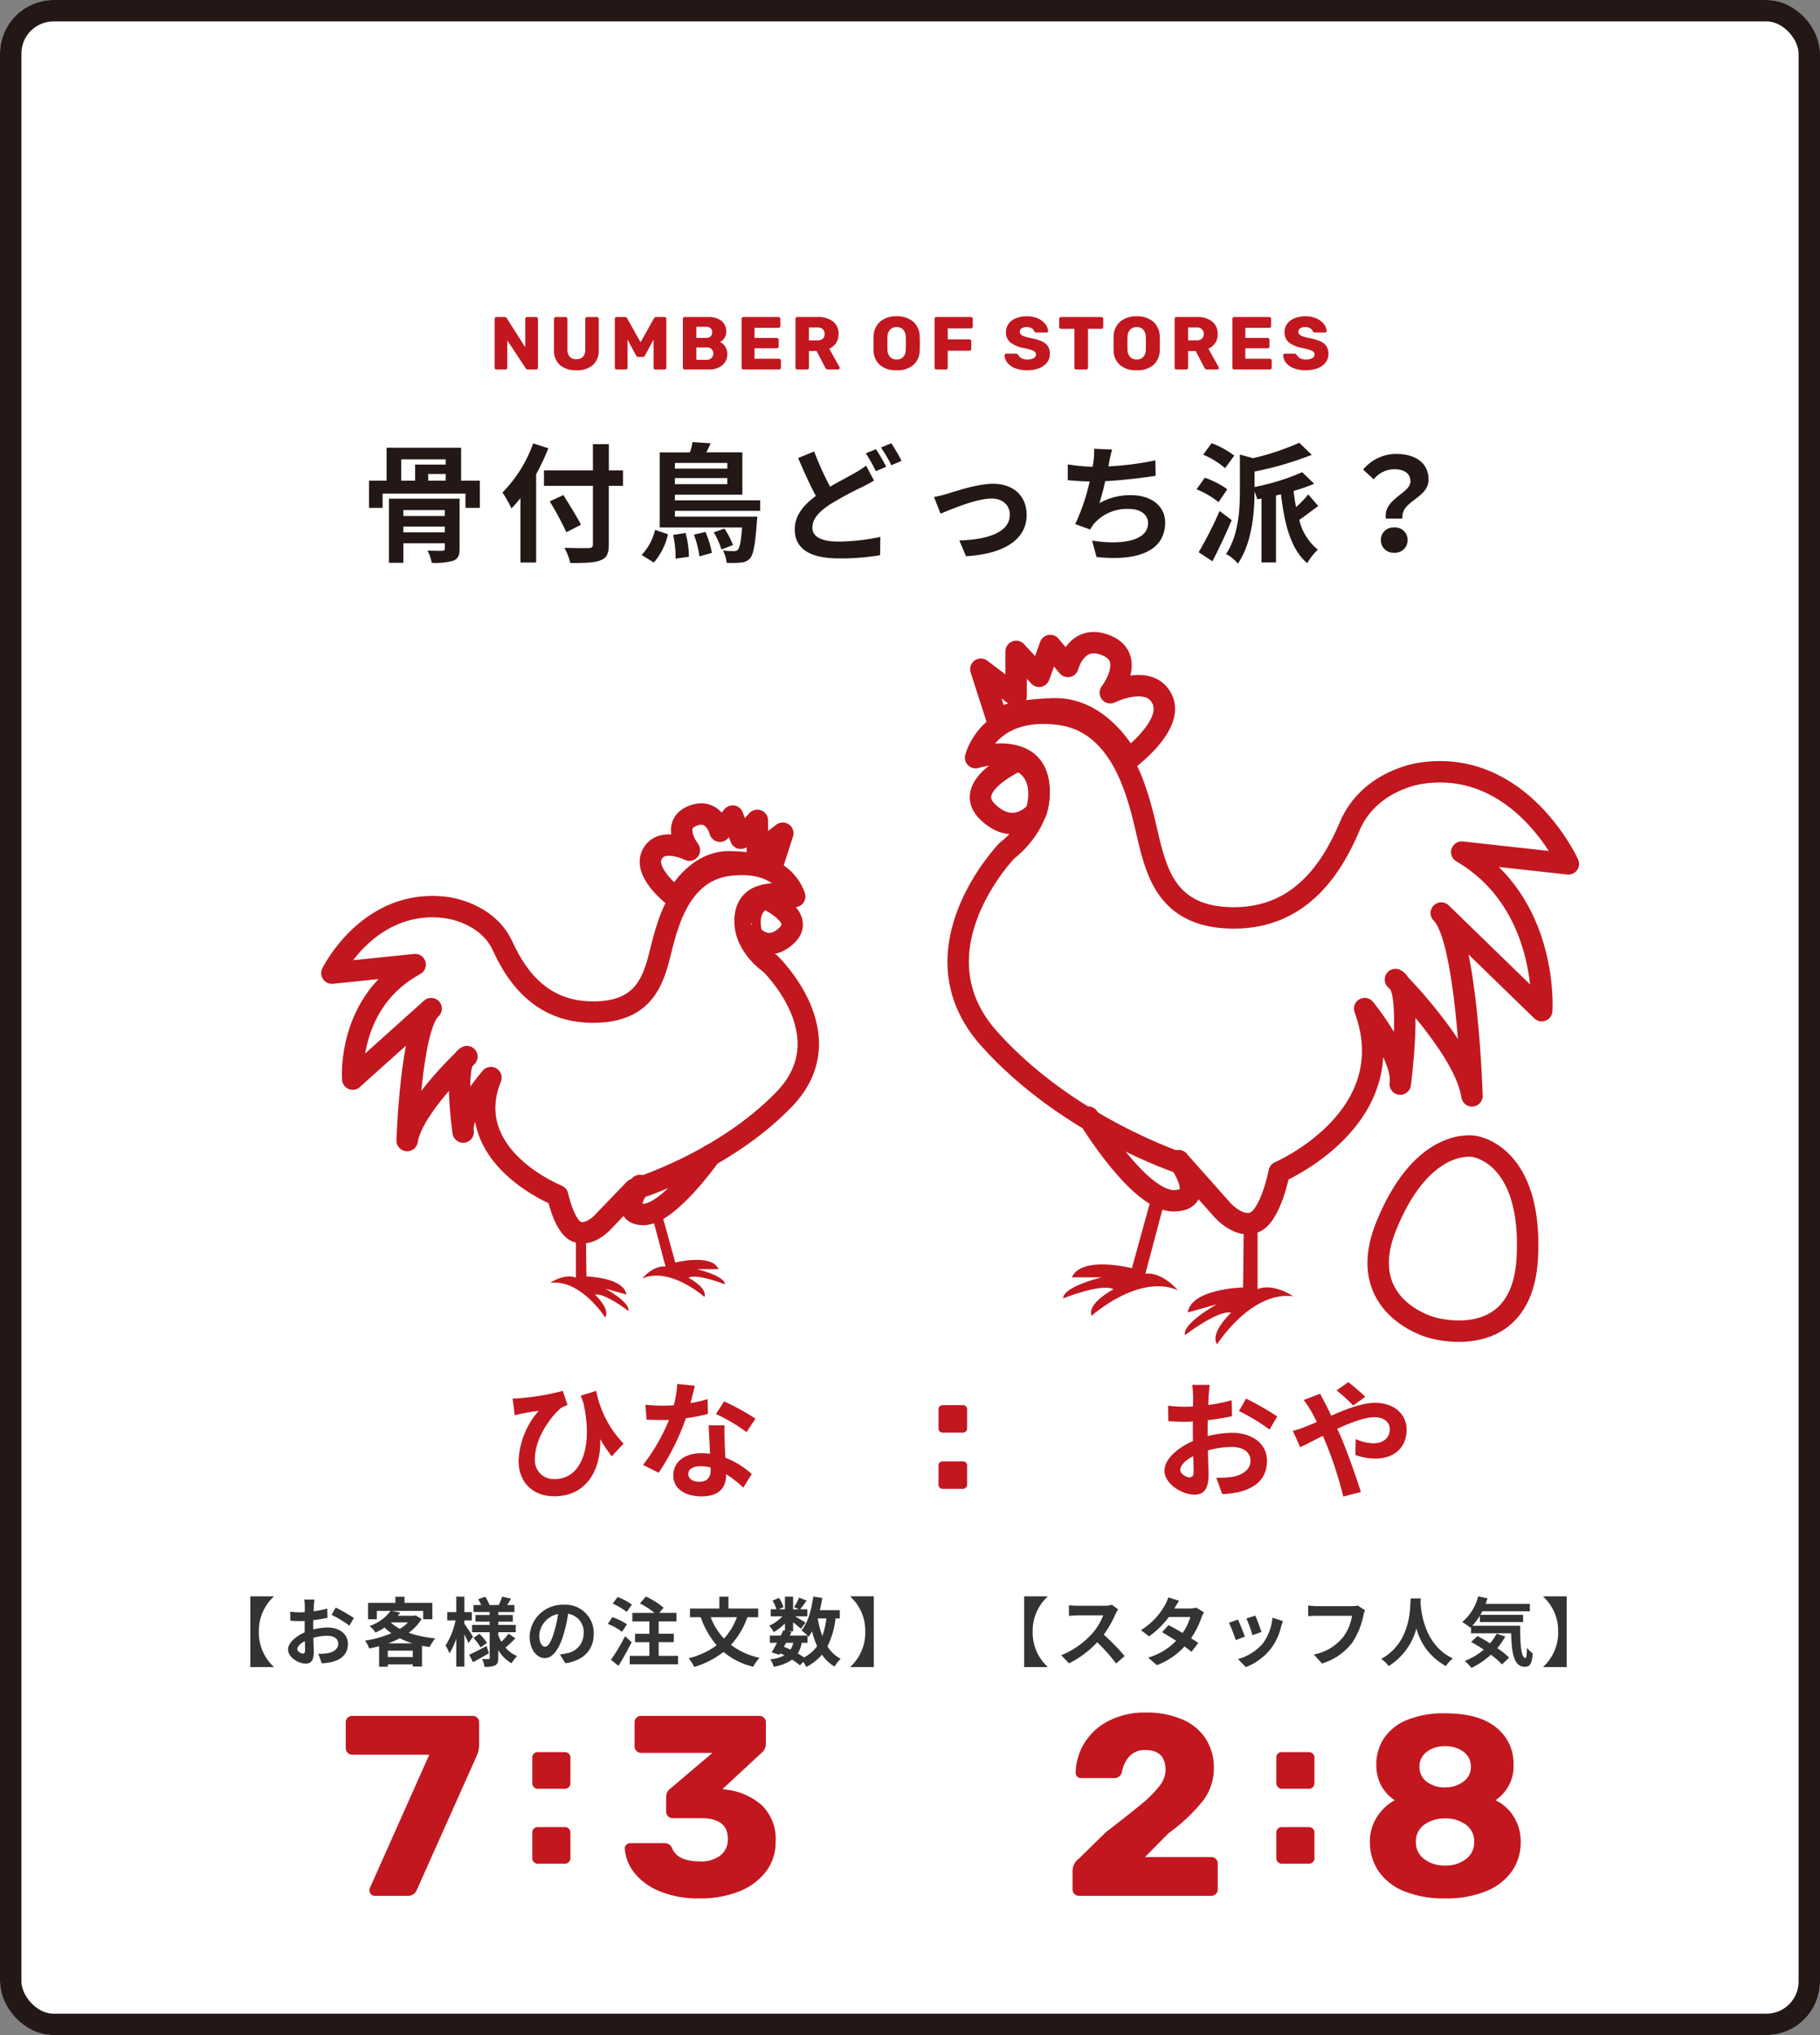 <svg xmlns="http://www.w3.org/2000/svg" width="340" height="380" viewBox="0 0 340 380">
  <rect x="0" y="0" width="340" height="380" fill="#808080" stroke="none"/>
  <g id="グループ_2499" data-name="グループ 2499" transform="translate(-180 -1483)">
    <g id="グループ_2434" data-name="グループ 2434">
      <g id="長方形_1072" data-name="長方形 1072" transform="translate(180 1483)" fill="#fff" stroke="#231816" stroke-width="4">
        <rect width="340" height="380" rx="10" stroke="none"/>
        <rect x="2" y="2" width="336" height="376" rx="8" fill="none"/>
      </g>
      <path id="パス_817" data-name="パス 817" d="M-77.259,0A.336.336,0,0,1-77.5-.105a.336.336,0,0,1-.1-.245v-9.1a.329.329,0,0,1,.1-.252.348.348,0,0,1,.245-.1h1.484a.477.477,0,0,1,.476.266l3.416,5.376V-9.45a.329.329,0,0,1,.1-.252.348.348,0,0,1,.245-.1h1.68a.341.341,0,0,1,.252.1.341.341,0,0,1,.1.252V-.364a.365.365,0,0,1-.1.259A.329.329,0,0,1-69.853,0h-1.5a.5.5,0,0,1-.462-.266l-3.416-5.18v5.1a.348.348,0,0,1-.1.245A.329.329,0,0,1-75.579,0Zm14.952.14a4.556,4.556,0,0,1-3.087-.966,3.649,3.649,0,0,1-1.113-2.912V-9.45a.329.329,0,0,1,.1-.252.348.348,0,0,1,.245-.1h1.806a.365.365,0,0,1,.259.1.329.329,0,0,1,.105.252v5.7a1.93,1.93,0,0,0,.427,1.365,1.617,1.617,0,0,0,1.239.455,1.608,1.608,0,0,0,1.232-.462,1.914,1.914,0,0,0,.434-1.358v-5.7a.329.329,0,0,1,.1-.252.348.348,0,0,1,.245-.1h1.82a.341.341,0,0,1,.252.1.341.341,0,0,1,.1.252v5.712A3.649,3.649,0,0,1-59.248-.826,4.511,4.511,0,0,1-62.307.14ZM-54.8,0a.336.336,0,0,1-.245-.105.336.336,0,0,1-.1-.245v-9.1a.329.329,0,0,1,.1-.252.348.348,0,0,1,.245-.1h1.512a.513.513,0,0,1,.49.308l2.464,4.41,2.464-4.41a.513.513,0,0,1,.49-.308h1.5a.365.365,0,0,1,.259.1.329.329,0,0,1,.1.252v9.1a.329.329,0,0,1-.1.252.365.365,0,0,1-.259.1h-1.666a.365.365,0,0,1-.259-.1.329.329,0,0,1-.1-.252V-5.6l-1.568,2.926a.549.549,0,0,1-.49.322H-50.7A.478.478,0,0,1-51-2.436a.725.725,0,0,1-.2-.238L-52.773-5.6V-.35a.348.348,0,0,1-.1.245A.329.329,0,0,1-53.123,0Zm12.712,0a.336.336,0,0,1-.245-.105.336.336,0,0,1-.1-.245v-9.1a.329.329,0,0,1,.1-.252.348.348,0,0,1,.245-.1h4.27a4.024,4.024,0,0,1,2.625.721,2.526,2.526,0,0,1,.861,2.051,1.935,1.935,0,0,1-.357,1.183,2.281,2.281,0,0,1-.805.707,2.341,2.341,0,0,1,.966.854,2.32,2.32,0,0,1,.392,1.316,2.709,2.709,0,0,1-.924,2.184A3.955,3.955,0,0,1-37.7,0Zm3.99-5.908a1.174,1.174,0,0,0,.854-.287,1.018,1.018,0,0,0,.294-.763.977.977,0,0,0-.294-.742,1.192,1.192,0,0,0-.854-.28h-1.82v2.072Zm.126,4.088a1.182,1.182,0,0,0,.9-.336,1.131,1.131,0,0,0,.322-.812,1.142,1.142,0,0,0-.322-.833,1.2,1.2,0,0,0-.9-.329h-1.946v2.31ZM-31.115,0a.336.336,0,0,1-.245-.105.336.336,0,0,1-.1-.245v-9.1a.329.329,0,0,1,.1-.252.348.348,0,0,1,.245-.1h6.538a.341.341,0,0,1,.252.1.341.341,0,0,1,.1.252v1.316a.348.348,0,0,1-.1.245.329.329,0,0,1-.252.105h-4.466v1.89h4.158a.329.329,0,0,1,.252.105.365.365,0,0,1,.1.259v1.218a.348.348,0,0,1-.1.245.329.329,0,0,1-.252.105h-4.158v1.946h4.578a.341.341,0,0,1,.252.1.341.341,0,0,1,.1.252V-.35a.348.348,0,0,1-.1.245A.329.329,0,0,1-24.465,0Zm10.066,0a.336.336,0,0,1-.245-.105.336.336,0,0,1-.1-.245v-9.1a.329.329,0,0,1,.1-.252.348.348,0,0,1,.245-.1h3.808a4.433,4.433,0,0,1,2.863.833,2.862,2.862,0,0,1,1.029,2.359,2.913,2.913,0,0,1-.462,1.666,2.951,2.951,0,0,1-1.274,1.05l1.918,3.444a.348.348,0,0,1,.042.154.281.281,0,0,1-.091.2.281.281,0,0,1-.2.091h-1.862a.585.585,0,0,1-.574-.378l-1.6-3.08h-1.428V-.35a.329.329,0,0,1-.1.252.365.365,0,0,1-.259.1Zm3.78-5.446a1.382,1.382,0,0,0,.98-.315,1.141,1.141,0,0,0,.336-.875,1.2,1.2,0,0,0-.329-.889,1.341,1.341,0,0,0-.987-.329h-1.61v2.408ZM-2.5.14A4.64,4.64,0,0,1-5.607-.826a3.72,3.72,0,0,1-1.2-2.842q-.014-.406-.014-1.2t.014-1.218A3.768,3.768,0,0,1-5.586-8.939a4.549,4.549,0,0,1,3.087-1,4.576,4.576,0,0,1,3.094,1A3.715,3.715,0,0,1,1.813-6.09q.028.812.028,1.218t-.028,1.2A3.72,3.72,0,0,1,.609-.826,4.64,4.64,0,0,1-2.5.14Zm0-2.016a1.641,1.641,0,0,0,1.225-.462A2.033,2.033,0,0,0-.791-3.752q.028-.812.028-1.148,0-.364-.028-1.148a2.013,2.013,0,0,0-.49-1.414A1.647,1.647,0,0,0-2.5-7.924a1.623,1.623,0,0,0-1.211.462,2.081,2.081,0,0,0-.5,1.414q-.014.392-.014,1.148t.014,1.148a2.1,2.1,0,0,0,.49,1.414A1.618,1.618,0,0,0-2.5-1.876ZM4.935,0A.336.336,0,0,1,4.69-.105.336.336,0,0,1,4.585-.35v-9.1A.329.329,0,0,1,4.69-9.7a.348.348,0,0,1,.245-.1h6.44a.341.341,0,0,1,.252.1.341.341,0,0,1,.1.252v1.414a.348.348,0,0,1-.1.245.329.329,0,0,1-.252.105H7.049v2.058h4.046a.329.329,0,0,1,.252.105.365.365,0,0,1,.1.259v1.4a.348.348,0,0,1-.1.245.329.329,0,0,1-.252.105H7.049V-.35a.341.341,0,0,1-.1.252A.341.341,0,0,1,6.7,0ZM21.9.14a5.983,5.983,0,0,1-2.282-.392,3.345,3.345,0,0,1-1.435-1.029,2.409,2.409,0,0,1-.511-1.393.281.281,0,0,1,.091-.2.3.3,0,0,1,.217-.091h1.764a.525.525,0,0,1,.273.063.964.964,0,0,1,.217.189,1.455,1.455,0,0,0,.588.6,2.121,2.121,0,0,0,1.078.238,2.4,2.4,0,0,0,1.218-.252.769.769,0,0,0,.42-.686.648.648,0,0,0-.217-.5,1.937,1.937,0,0,0-.679-.35,13.969,13.969,0,0,0-1.372-.35A5.889,5.889,0,0,1,18.76-5.047a2.358,2.358,0,0,1-.833-1.939A2.575,2.575,0,0,1,18.4-8.512a3.119,3.119,0,0,1,1.358-1.05,5.191,5.191,0,0,1,2.058-.378,4.938,4.938,0,0,1,2.114.42A3.484,3.484,0,0,1,25.3-8.463a2.3,2.3,0,0,1,.5,1.253.285.285,0,0,1-.084.21.285.285,0,0,1-.21.084H23.653a.579.579,0,0,1-.273-.056.536.536,0,0,1-.189-.182.922.922,0,0,0-.455-.546,1.745,1.745,0,0,0-.917-.224,1.74,1.74,0,0,0-.966.224.74.74,0,0,0-.336.658.678.678,0,0,0,.189.49,1.684,1.684,0,0,0,.616.357,8.822,8.822,0,0,0,1.225.329,8.958,8.958,0,0,1,2.079.6,2.59,2.59,0,0,1,1.141.924,2.581,2.581,0,0,1,.364,1.421A2.579,2.579,0,0,1,25.592-1.3a3.4,3.4,0,0,1-1.5,1.064A6.041,6.041,0,0,1,21.9.14ZM31.059,0a.336.336,0,0,1-.245-.105.336.336,0,0,1-.105-.245V-7.6H28.217a.336.336,0,0,1-.245-.105.336.336,0,0,1-.1-.245v-1.5a.329.329,0,0,1,.1-.252.348.348,0,0,1,.245-.1h7.532A.341.341,0,0,1,36-9.7a.341.341,0,0,1,.1.252v1.5A.341.341,0,0,1,36-7.7a.341.341,0,0,1-.252.1H33.257V-.35a.348.348,0,0,1-.1.245A.329.329,0,0,1,32.907,0ZM42.343.14a4.64,4.64,0,0,1-3.108-.966,3.72,3.72,0,0,1-1.2-2.842q-.014-.406-.014-1.2t.014-1.218a3.768,3.768,0,0,1,1.225-2.849,4.549,4.549,0,0,1,3.087-1,4.576,4.576,0,0,1,3.094,1A3.715,3.715,0,0,1,46.655-6.09q.028.812.028,1.218t-.028,1.2a3.72,3.72,0,0,1-1.2,2.842A4.64,4.64,0,0,1,42.343.14Zm0-2.016a1.641,1.641,0,0,0,1.225-.462,2.033,2.033,0,0,0,.483-1.414q.028-.812.028-1.148,0-.364-.028-1.148a2.013,2.013,0,0,0-.49-1.414,1.647,1.647,0,0,0-1.218-.462,1.623,1.623,0,0,0-1.211.462,2.081,2.081,0,0,0-.5,1.414q-.014.392-.014,1.148t.014,1.148a2.1,2.1,0,0,0,.49,1.414A1.618,1.618,0,0,0,42.343-1.876ZM49.777,0a.336.336,0,0,1-.245-.105.336.336,0,0,1-.1-.245v-9.1a.329.329,0,0,1,.1-.252.348.348,0,0,1,.245-.1h3.808a4.433,4.433,0,0,1,2.863.833,2.862,2.862,0,0,1,1.029,2.359,2.913,2.913,0,0,1-.462,1.666,2.951,2.951,0,0,1-1.274,1.05L57.659-.448a.349.349,0,0,1,.042.154.281.281,0,0,1-.091.2.281.281,0,0,1-.2.091H55.545a.585.585,0,0,1-.574-.378l-1.6-3.08H51.947V-.35a.329.329,0,0,1-.1.252.365.365,0,0,1-.259.1Zm3.78-5.446a1.382,1.382,0,0,0,.98-.315,1.141,1.141,0,0,0,.336-.875,1.2,1.2,0,0,0-.329-.889,1.341,1.341,0,0,0-.987-.329h-1.61v2.408ZM60.571,0a.336.336,0,0,1-.245-.105.336.336,0,0,1-.1-.245v-9.1a.329.329,0,0,1,.1-.252.348.348,0,0,1,.245-.1h6.538a.341.341,0,0,1,.252.1.341.341,0,0,1,.1.252v1.316a.348.348,0,0,1-.1.245.329.329,0,0,1-.252.105H62.643v1.89H66.8a.329.329,0,0,1,.252.105.365.365,0,0,1,.1.259v1.218a.348.348,0,0,1-.1.245.329.329,0,0,1-.252.105H62.643v1.946h4.578a.341.341,0,0,1,.252.1.341.341,0,0,1,.1.252V-.35a.348.348,0,0,1-.1.245A.329.329,0,0,1,67.221,0Zm13.37.14a5.983,5.983,0,0,1-2.282-.392,3.345,3.345,0,0,1-1.435-1.029,2.409,2.409,0,0,1-.511-1.393.281.281,0,0,1,.091-.2.3.3,0,0,1,.217-.091h1.764a.525.525,0,0,1,.273.063.964.964,0,0,1,.217.189,1.455,1.455,0,0,0,.588.6,2.121,2.121,0,0,0,1.078.238,2.394,2.394,0,0,0,1.218-.252.769.769,0,0,0,.42-.686.648.648,0,0,0-.217-.5,1.937,1.937,0,0,0-.679-.35,13.969,13.969,0,0,0-1.372-.35A5.889,5.889,0,0,1,70.8-5.047a2.358,2.358,0,0,1-.833-1.939,2.575,2.575,0,0,1,.476-1.526A3.119,3.119,0,0,1,71.8-9.562a5.191,5.191,0,0,1,2.058-.378,4.938,4.938,0,0,1,2.114.42,3.484,3.484,0,0,1,1.365,1.057,2.3,2.3,0,0,1,.5,1.253.285.285,0,0,1-.084.21.285.285,0,0,1-.21.084H75.691a.579.579,0,0,1-.273-.056.536.536,0,0,1-.189-.182.922.922,0,0,0-.455-.546,1.745,1.745,0,0,0-.917-.224,1.74,1.74,0,0,0-.966.224.74.74,0,0,0-.336.658.678.678,0,0,0,.189.49,1.684,1.684,0,0,0,.616.357,8.822,8.822,0,0,0,1.225.329,8.958,8.958,0,0,1,2.079.6,2.59,2.59,0,0,1,1.141.924,2.581,2.581,0,0,1,.364,1.421A2.579,2.579,0,0,1,77.63-1.3a3.4,3.4,0,0,1-1.5,1.064A6.041,6.041,0,0,1,73.941.14Z" transform="translate(350 1552)" fill="#c2171f"/>
      <path id="パス_818" data-name="パス 818" d="M-94.656-3.6V-4.68H-86.9V-3.6ZM-86.9-7.752v1.1h-7.752v-1.1Zm2.76-2.136h-13.2V2.088h2.688V-1.56H-86.9v.984c0,.312-.12.408-.456.432-.36,0-1.7,0-2.784-.048a8.288,8.288,0,0,1,.792,2.28A12.058,12.058,0,0,0-85.32,1.7c.912-.384,1.176-.984,1.176-2.256Zm-10.9-7.344h8.3v.984h-5.712v3H-95.04Zm8.3,3.984H-90V-14.5h3.264Zm2.88,0v-6.144h-13.92v6.144h-3.288V-8.16h2.544v-2.664h15.48V-8.16h2.688v-5.088Zm13.464-6.96a25.123,25.123,0,0,1-5.736,9.168,23.3,23.3,0,0,1,1.68,2.976c.552-.576,1.128-1.224,1.68-1.92V2.04h2.928V-14.448A44.082,44.082,0,0,0-67.56-19.3Zm16.776,5.04h-2.64v-4.9h-2.976v4.9h-9.144v2.88h9.144v10.9c0,.528-.216.72-.816.72-.552.024-2.664.024-4.512-.048a11.368,11.368,0,0,1,1.1,2.832c2.64.024,4.44-.024,5.616-.48,1.152-.432,1.584-1.176,1.584-3.024v-10.9h2.64ZM-61.464-5.016c-.72-1.44-2.208-3.792-3.288-5.544L-67.3-9.384a56.312,56.312,0,0,1,3.1,5.76ZM-47.856,2.04a12.07,12.07,0,0,0,2.64-5.28l-2.4-.816a10.316,10.316,0,0,1-2.52,4.68Zm3.6-5.16A17.658,17.658,0,0,1-43.8,1.32l2.5-.36a18.106,18.106,0,0,0-.624-4.44Zm3.888-.048A18.651,18.651,0,0,1-39.336.888L-37.008.24a18.367,18.367,0,0,0-1.2-3.912Zm3.7-.432a14.056,14.056,0,0,1,1.44,3.192l2.16-.816A16.338,16.338,0,0,0-34.656-4.3Zm2.544-12.96V-15.5H-43.92V-16.56ZM-43.92-12.6v-1.128h9.792V-12.6Zm15.936,4.992V-9.576H-43.92v-1.056h12.6v-7.9h-6.744a16,16,0,0,0,.816-1.7l-3.384-.216a11.211,11.211,0,0,1-.48,1.92h-5.64V-4.512h15.384c-.192,2.688-.48,3.816-.792,4.176a.992.992,0,0,1-.768.24,18.681,18.681,0,0,1-2.016-.1,5.56,5.56,0,0,1,.672,2.28A15.761,15.761,0,0,0-31.56,2.04a2.419,2.419,0,0,0,1.68-.792c.624-.7.96-2.52,1.272-6.816.048-.312.072-.96.072-.96H-43.92v-1.08Zm19.776-8.448a15.687,15.687,0,0,1-2.184,1.416c-1.1.648-2.784,1.488-4.536,2.52A55.722,55.722,0,0,1-17.9-18.7l-3,1.224c1.08,2.52,2.232,5.064,3.312,7.08-2.28,1.68-3.936,3.624-3.936,6.24,0,4.1,3.576,5.424,8.3,5.424a43.666,43.666,0,0,0,7.632-.6l.048-3.408a39.712,39.712,0,0,1-7.752.864c-3.312,0-4.944-.912-4.944-2.616,0-1.656,1.32-3.024,3.288-4.32A65.332,65.332,0,0,1-9.072-12c.888-.432,1.632-.84,2.352-1.272Zm-.048-2.3a28.723,28.723,0,0,1,1.872,3.336l1.944-.816a35.437,35.437,0,0,0-1.92-3.288Zm2.832-1.08A25.445,25.445,0,0,1-3.48-16.128l1.9-.816A32.161,32.161,0,0,0-3.5-20.232ZM4.488-10.2,5.712-7.08c2.04-.864,6.768-2.832,9.528-2.832,2.064,0,3.408,1.248,3.408,3.024,0,3.24-4.032,4.656-9.432,4.8L10.464.864c7.56-.456,11.328-3.408,11.328-7.7,0-3.6-2.52-5.832-6.264-5.832-2.88,0-6.912,1.368-8.52,1.848A20.308,20.308,0,0,1,4.488-10.2ZM45.84-17.04a57.182,57.182,0,0,1-8.784,1.128l.144-.72a24.842,24.842,0,0,1,.552-2.424l-3.36-.144a14.539,14.539,0,0,1-.12,2.4c-.024.288-.1.6-.144.96a33.612,33.612,0,0,1-4.656-.456v2.952c1.2.12,2.592.216,4.1.24a38.413,38.413,0,0,1-2.712,7.968l2.808,1.008a6.975,6.975,0,0,1,.672-1.032A8.154,8.154,0,0,1,40.92-7.968c2.3,0,3.552,1.2,3.552,2.616,0,3.5-5.256,4.128-10.464,3.288l.84,3.072c7.68.816,12.816-1.1,12.816-6.456,0-3.024-2.544-5.088-6.384-5.088a11.557,11.557,0,0,0-5.9,1.488,41.941,41.941,0,0,0,1.08-4.1c3.192-.168,6.96-.624,9.432-1.008Zm14.736-.888a17.592,17.592,0,0,0-4.224-2.328L54.768-18.1a15.558,15.558,0,0,1,4.1,2.52Zm-1.3,6.288a16.784,16.784,0,0,0-4.2-2.16l-1.536,2.16a16.977,16.977,0,0,1,4.1,2.4ZM57.84-7.584A75.537,75.537,0,0,1,53.928.12L56.5,1.8c1.2-2.328,2.52-5.112,3.6-7.68Zm16.56-3.1A20.778,20.778,0,0,1,72.12-8.3c-.192-.96-.336-1.968-.456-3.024a34.061,34.061,0,0,0,3.84-1.344l-2.232-2.16a42.6,42.6,0,0,1-8.9,2.76v-2.88a63.356,63.356,0,0,0,10.68-3.12L72.72-20.328a46.536,46.536,0,0,1-8.64,2.88l-2.448-.672v6.648c0,3.5-.216,8.376-2.592,11.928a6.512,6.512,0,0,1,2.208,1.8c2.688-3.912,3.1-9.672,3.12-13.464a10.494,10.494,0,0,1,.5,1.44l.792-.144V2.016h2.712v-12.5l.936-.216c.648,5.64,1.848,10.272,4.9,12.864A10.383,10.383,0,0,1,76.2-.36a10.11,10.11,0,0,1-3.48-5.568C73.776-6.6,75-7.632,76.272-8.5ZM88.9-6.168h3.1c-.36-3.336,4.872-3.744,4.872-7.272,0-3.192-2.544-4.8-6.024-4.8a7.985,7.985,0,0,0-6.192,2.928l1.968,1.824a4.979,4.979,0,0,1,3.84-1.9c1.872,0,3.024.816,3.024,2.256C93.48-10.8,88.392-9.936,88.9-6.168ZM87.96-2.16a2.353,2.353,0,0,0,2.5,2.376,2.353,2.353,0,0,0,2.5-2.376,2.334,2.334,0,0,0-2.5-2.352A2.334,2.334,0,0,0,87.96-2.16Z" transform="translate(350 1586)" fill="#231816"/>
      <g id="グループ_2129" data-name="グループ 2129" transform="translate(359 1603)">
        <path id="パス_559" data-name="パス 559" d="M-538.529-237.677s10.392-3.212,11.721,4.492-5.861,12.864-5.861,12.864-18.021,18.62-3.384,35.057,35.88,23.336,35.88,23.336l7.768,8.735s3.194,3.622,6.131,2.2,4.469-9.311,4.469-9.311,23.5-10.087,15.963-30.519c0,0,7.408,9.052,6.641,14.1,0,0,2.426-17.976-.894-19.528,0,0,13.026,13.061,14.3,21.726,0,0-.893-29.615-5.746-34.14l18.773,18.234s1.4-20.045-14.943-29.613l19.924,2.2s-8.94-19.657-27.458-16.941c0,0-9.706,1.164-13.41,9.958s-9.834,16.941-21.326,17.07-14.177-6.854-15.836-13.061-3.832-23.277-17.114-24.959S-538.529-237.677-538.529-237.677Z" transform="translate(541.783 259.151)" fill="none" stroke="#c2171f" stroke-linecap="round" stroke-linejoin="round" stroke-width="4"/>
        <path id="パス_560" data-name="パス 560" d="M-537.533-241.118l-3.058-9.516L-534-245.61v-8.35l4.292,4.648,2.079-5.748,3.3,3.914s1.564-6.268,7.216-3.914.7,8.823.7,8.823,7.343-3.662,9.7,1.206-6.36,11.252-6.36,11.252-4.909-9.753-14.016-9.454S-537.533-241.118-537.533-241.118Z" transform="translate(544.829 255.59)" fill="#fff" stroke="#c2171f" stroke-linecap="round" stroke-linejoin="round" stroke-width="4"/>
        <path id="パス_561" data-name="パス 561" d="M-531.863-240.806s-10.839,4.728-5.778,9.621,9.057,0,9.057,0S-526.091-238.193-531.863-240.806Z" transform="translate(543.148 262.78)" fill="#fff" stroke="#c2171f" stroke-linecap="round" stroke-linejoin="round" stroke-width="4"/>
        <path id="パス_562" data-name="パス 562" d="M-527.527-197s9.433,15.62,15.94,15.62.957-7.5.957-7.5" transform="translate(551.82 285.597)" fill="none" stroke="#c2171f" stroke-linecap="round" stroke-linejoin="round" stroke-miterlimit="10" stroke-width="4"/>
        <path id="パス_563" data-name="パス 563" d="M-516.73-173.864s-9.408-2.4-11.211,1.712h5.6s-7.237,1.714-7.237,3.939c0,0,7.192-2.911,9.417-1.712,0,0-4.965,2.568-4.109,4.965,0,0,8.734-7.887,16.1-4.8,0,0-2.826-3.419-6.036-3.076l3.85-14.493s-.692.135-2.294-1.288Z" transform="translate(549.182 290.658)" fill="#c2171f"/>
        <path id="パス_564" data-name="パス 564" d="M-504.129-171.1s-9.7.228-10.332,4.672l5.4-1.513s-6.507,3.6-5.907,5.745c0,0,6.14-4.742,8.608-4.189,0,0-4.089,3.813-2.617,5.89,0,0,6.282-9.95,14.2-8.961,0,0-3.642-2.531-6.642-1.336v-13.3s-.628.317-2.555-.622Z" transform="translate(557.351 291.495)" fill="#c2171f"/>
        <path id="パス_615" data-name="パス 615" d="M1588.469,702.054s-15.122-.94-11.952-17.041,11.5-17.687,13.427-17.687,11.019,1.085,13.536,18.288C1606.159,703.918,1588.469,702.054,1588.469,702.054Z" transform="translate(-1336.862 -864.36) rotate(11)" fill="none" stroke="#c2171f" stroke-miterlimit="10" stroke-width="4"/>
      </g>
      <g id="グループ_2299" data-name="グループ 2299" transform="translate(242 1635)">
        <path id="パス_559-2" data-name="パス 559" d="M-455.324-239.987s-8.113-2.318-9.151,3.242,4.575,9.284,4.575,9.284,14.069,13.439,2.642,25.3-28.011,16.843-28.011,16.843l-6.065,6.3s-2.493,2.614-4.787,1.587-3.489-6.72-3.489-6.72-18.346-7.28-12.463-22.027c0,0-5.783,6.534-5.185,10.174,0,0-1.894-12.974.7-14.095,0,0-10.169,9.427-11.166,15.681,0,0,.7-21.375,4.486-24.641l-14.656,13.16s-1.1-14.467,11.666-21.374l-15.555,1.587s6.979-14.188,21.436-12.227c0,0,7.578.84,10.469,7.187s7.677,12.227,16.65,12.321,11.068-4.947,12.363-9.427,2.991-16.8,13.361-18.014S-455.324-239.987-455.324-239.987Z" transform="translate(541.783 255.391)" fill="none" stroke="#c2171f" stroke-linecap="round" stroke-linejoin="round" stroke-width="4"/>
        <path id="パス_560-2" data-name="パス 560" d="M-518.053-245.144l2.207-6.868-4.759,3.626v-6.027l-3.1,3.354-1.5-4.149-2.383,2.825s-1.129-4.524-5.208-2.825-.5,6.368-.5,6.368-5.3-2.643-7,.871,4.59,8.121,4.59,8.121,3.543-7.04,10.116-6.823S-518.053-245.144-518.053-245.144Z" transform="translate(600.086 255.589)" fill="#fff" stroke="#c2171f" stroke-linecap="round" stroke-linejoin="round" stroke-width="4"/>
        <path id="パス_561-2" data-name="パス 561" d="M-536.234-240.806s7.823,3.412,4.17,6.944-6.537,0-6.537,0S-540.4-238.92-536.234-240.806Z" transform="translate(617.09 256.487)" fill="#fff" stroke="#c2171f" stroke-linecap="round" stroke-linejoin="round" stroke-width="4"/>
        <path id="パス_562-2" data-name="パス 562" d="M-512.772-196.745s-7.776,11.057-12.472,11.057-.691-5.41-.691-5.41" transform="translate(583.473 260.462)" fill="none" stroke="#c2171f" stroke-linecap="round" stroke-linejoin="round" stroke-miterlimit="10" stroke-width="4"/>
        <path id="パス_563-2" data-name="パス 563" d="M-523.394-177.968s6.79-1.73,8.091,1.236h-4.045s5.223,1.237,5.223,2.843c0,0-5.191-2.1-6.8-1.236,0,0,3.584,1.853,2.966,3.584,0,0-6.3-5.693-11.618-3.464,0,0,2.04-2.468,4.357-2.22l-2.778-10.46s.5.1,1.656-.93Z" transform="translate(587.548 261.715)" fill="#c2171f"/>
        <path id="パス_564-2" data-name="パス 564" d="M-508.26-174.886s7,.165,7.457,3.372l-3.9-1.092s4.7,2.6,4.264,4.146c0,0-4.432-3.423-6.213-3.023,0,0,2.951,2.752,1.889,4.251,0,0-4.534-7.181-10.252-6.468,0,0,2.629-1.827,4.794-.964v-9.6s.453.229,1.844-.449Z" transform="translate(555.813 261.232)" fill="#c2171f"/>
      </g>
      <path id="パス_826" data-name="パス 826" d="M-.216.48a18.71,18.71,0,0,1-7.8-1.44,11.281,11.281,0,0,1-4.656-3.576,8.03,8.03,0,0,1-1.608-4.3.939.939,0,0,1,.312-.72,1.059,1.059,0,0,1,.744-.288h6.288a1.727,1.727,0,0,1,.864.192,1.78,1.78,0,0,1,.624.72q.96,2.5,5.232,2.5A5.835,5.835,0,0,0,3.6-7.56a3.8,3.8,0,0,0,1.368-3.1q0-3.84-4.992-3.84H-5.352a1.151,1.151,0,0,1-.84-.36,1.151,1.151,0,0,1-.36-.84v-2.688a1.92,1.92,0,0,1,.768-1.632l7.872-6.672H-11.256a1.151,1.151,0,0,1-.84-.36,1.151,1.151,0,0,1-.36-.84V-32.4a1.129,1.129,0,0,1,.36-.864,1.192,1.192,0,0,1,.84-.336h22.08a1.252,1.252,0,0,1,.888.336,1.129,1.129,0,0,1,.36.864v4.08a2.045,2.045,0,0,1-.768,1.584l-7.3,6.768.336.1a12.338,12.338,0,0,1,6.984,2.952A8.794,8.794,0,0,1,13.9-10.128a9.02,9.02,0,0,1-1.824,5.616,11.6,11.6,0,0,1-5.04,3.7A19.246,19.246,0,0,1-.216.48Z" transform="translate(311 1837)" fill="#c2171f"/>
      <path id="パス_829" data-name="パス 829" d="M-.024.48A19.313,19.313,0,0,1-7.8-.912,10.445,10.445,0,0,1-12.528-4.7a9.652,9.652,0,0,1-1.56-5.376,8.486,8.486,0,0,1,1.272-4.584,9,9,0,0,1,3.384-3.192A7.494,7.494,0,0,1-12-20.64a8.093,8.093,0,0,1-.888-3.84,8.847,8.847,0,0,1,1.416-4.92,9.372,9.372,0,0,1,4.3-3.432A18.016,18.016,0,0,1-.024-34.08q6.288,0,9.528,2.64a8.488,8.488,0,0,1,3.24,6.912,7.589,7.589,0,0,1-3.36,6.672,8.176,8.176,0,0,1,3.432,3.12,8.782,8.782,0,0,1,1.272,4.7A9.432,9.432,0,0,1,12.5-4.68,10.655,10.655,0,0,1,7.728-.912,19.352,19.352,0,0,1-.024.48Zm0-20.736a5.644,5.644,0,0,0,3.456-1.1A3.321,3.321,0,0,0,4.776-24.1,3.368,3.368,0,0,0,3.432-26.88,5.427,5.427,0,0,0-.024-27.936,5.427,5.427,0,0,0-3.48-26.88,3.368,3.368,0,0,0-4.824-24.1,3.368,3.368,0,0,0-3.48-21.312,5.427,5.427,0,0,0-.024-20.256Zm0,14.592a6.125,6.125,0,0,0,3.888-1.2A3.872,3.872,0,0,0,5.4-10.08a3.807,3.807,0,0,0-1.536-3.192A6.211,6.211,0,0,0-.024-14.448a6.315,6.315,0,0,0-3.912,1.176A3.786,3.786,0,0,0-5.5-10.08a3.85,3.85,0,0,0,1.56,3.216A6.227,6.227,0,0,0-.024-5.664Z" transform="translate(450 1837)" fill="#c2171f"/>
      <path id="パス_824" data-name="パス 824" d="M-6.984,0A.939.939,0,0,1-7.7-.312a1.059,1.059,0,0,1-.288-.744.953.953,0,0,1,.1-.432L3.192-26.352H-11.16a1.207,1.207,0,0,1-.888-.36,1.207,1.207,0,0,1-.36-.888v-4.8a1.129,1.129,0,0,1,.36-.864,1.252,1.252,0,0,1,.888-.336H11.256a1.232,1.232,0,0,1,.912.336,1.17,1.17,0,0,1,.336.864v4.272a5.206,5.206,0,0,1-.528,2.16L.888-1.152A1.754,1.754,0,0,1-.792,0Z" transform="translate(257 1837)" fill="#c2171f"/>
      <path id="パス_827" data-name="パス 827" d="M-12.384,0a1.252,1.252,0,0,1-.888-.336,1.129,1.129,0,0,1-.36-.864V-4.608a2.826,2.826,0,0,1,1.2-2.352l4.992-4.9q4.368-3.36,6.624-5.232A21.218,21.218,0,0,0,2.592-20.5a4.948,4.948,0,0,0,1.152-2.928q0-3.792-3.744-3.792A3.854,3.854,0,0,0-3.024-26.04a5.977,5.977,0,0,0-1.392,2.952,1.473,1.473,0,0,1-1.632,1.1h-6a.977.977,0,0,1-.72-.288.977.977,0,0,1-.288-.72,11.094,11.094,0,0,1,1.7-5.64,11.326,11.326,0,0,1,4.56-4.08A14.694,14.694,0,0,1,0-34.224a16.759,16.759,0,0,1,6.912,1.3A9.712,9.712,0,0,1,11.28-29.28a10.015,10.015,0,0,1,1.488,5.472,9.906,9.906,0,0,1-2.088,6.12,32.5,32.5,0,0,1-6.36,5.976L-.1-7.248H12.24a1.252,1.252,0,0,1,.888.336,1.129,1.129,0,0,1,.36.864V-1.2a1.129,1.129,0,0,1-.36.864A1.252,1.252,0,0,1,12.24,0Z" transform="translate(394 1837)" fill="#c2171f"/>
      <path id="パス_825" data-name="パス 825" d="M-2.56-14a.959.959,0,0,1-.7-.3.959.959,0,0,1-.3-.7v-4.84a.941.941,0,0,1,.3-.72.994.994,0,0,1,.7-.28H2.52a1,1,0,0,1,.74.3.959.959,0,0,1,.3.7V-15a.959.959,0,0,1-.3.7,1,1,0,0,1-.74.3Zm0,14a.959.959,0,0,1-.7-.3.959.959,0,0,1-.3-.7V-5.84a.941.941,0,0,1,.3-.72.994.994,0,0,1,.7-.28H2.52a1,1,0,0,1,.74.3.959.959,0,0,1,.3.7V-1a.959.959,0,0,1-.3.7,1,1,0,0,1-.74.3Z" transform="translate(283 1831)" fill="#c2171f"/>
      <path id="パス_820" data-name="パス 820" d="M-1.92-10.5a.72.72,0,0,1-.525-.225.72.72,0,0,1-.225-.525v-3.63a.706.706,0,0,1,.225-.54.745.745,0,0,1,.525-.21H1.89a.754.754,0,0,1,.555.225.72.72,0,0,1,.225.525v3.63a.72.72,0,0,1-.225.525.754.754,0,0,1-.555.225Zm0,10.5a.72.72,0,0,1-.525-.225A.72.72,0,0,1-2.67-.75V-4.38a.706.706,0,0,1,.225-.54.745.745,0,0,1,.525-.21H1.89a.754.754,0,0,1,.555.225.72.72,0,0,1,.225.525V-.75a.72.72,0,0,1-.225.525A.754.754,0,0,1,1.89,0Z" transform="translate(358 1761)" fill="#c2171f"/>
      <path id="パス_828" data-name="パス 828" d="M-2.56-14a.959.959,0,0,1-.7-.3.959.959,0,0,1-.3-.7v-4.84a.941.941,0,0,1,.3-.72.994.994,0,0,1,.7-.28H2.52a1,1,0,0,1,.74.3.959.959,0,0,1,.3.7V-15a.959.959,0,0,1-.3.7,1,1,0,0,1-.74.3Zm0,14a.959.959,0,0,1-.7-.3.959.959,0,0,1-.3-.7V-5.84a.941.941,0,0,1,.3-.72.994.994,0,0,1,.7-.28H2.52a1,1,0,0,1,.74.3.959.959,0,0,1,.3.7V-1a.959.959,0,0,1-.3.7,1,1,0,0,1-.74.3Z" transform="translate(422 1831)" fill="#c2171f"/>
      <path id="パス_821" data-name="パス 821" d="M-17.784-2.136c-.624,0-1.728-.672-1.728-1.392,0-.84.96-1.824,2.424-2.568.048,1.248.072,2.328.072,2.928C-17.016-2.352-17.352-2.136-17.784-2.136ZM-14.4-10.68c0-.7,0-1.416.024-2.136A45.9,45.9,0,0,0-9.84-13.56l-.072-2.976a32.548,32.548,0,0,1-4.368.888c.024-.6.048-1.176.072-1.7.048-.6.144-1.632.192-2.064H-17.28a18.867,18.867,0,0,1,.168,2.088c0,.408,0,1.1-.024,1.944-.48.024-.936.048-1.368.048a26.038,26.038,0,0,1-3.288-.192l.048,2.88c1.032.1,2.232.12,3.312.12.384,0,.816-.024,1.272-.048v1.992c0,.552,0,1.1.024,1.656-2.9,1.272-5.328,3.408-5.328,5.5,0,2.52,3.288,4.512,5.616,4.512,1.536,0,2.616-.768,2.616-3.72,0-.816-.072-2.64-.12-4.536a16.872,16.872,0,0,1,4.464-.648c2.064,0,3.5.936,3.5,2.544,0,1.728-1.536,2.712-3.456,3.048a18.169,18.169,0,0,1-2.928.168l1.1,3.048A19.364,19.364,0,0,0-8.544.6c3.768-.936,5.232-3.048,5.232-5.856,0-3.264-2.88-5.208-6.528-5.208a19.345,19.345,0,0,0-4.56.624Zm5.856-3.84a36.1,36.1,0,0,1,5.712,3.456l1.44-2.448a52.5,52.5,0,0,0-5.832-3.336Zm23.592-2.664A36.3,36.3,0,0,0,11.88-19.92L9.7-18.384a34.34,34.34,0,0,1,3.1,2.832Zm-11.5.6A19.712,19.712,0,0,1,4.944-14.5c.36.624.7,1.3,1.056,2.016-.72.312-1.44.624-2.136.888a14.147,14.147,0,0,1-2.352.768L2.9-7.776c1.008-.456,2.52-1.272,4.224-2.112l.624,1.464A71.606,71.606,0,0,1,10.944,1.44L14.232.6c-.816-2.664-2.64-7.752-3.744-10.344l-.672-1.464c2.544-1.176,5.136-2.16,6.984-2.16,1.8,0,2.832.984,2.832,2.208,0,1.7-1.272,2.664-3.1,2.664a8.779,8.779,0,0,1-3.264-.792L13.2-6.312a11.5,11.5,0,0,0,3.648.672c3.648,0,5.928-2.088,5.928-5.424,0-2.76-2.208-4.992-5.9-4.992-2.424,0-5.3,1.128-8.184,2.4-.36-.792-.744-1.56-1.1-2.256-.264-.432-.744-1.416-.96-1.848Z" transform="translate(420 1761)" fill="#c2171f"/>
      <path id="パス_819" data-name="パス 819" d="M-1.512-8.448a19.623,19.623,0,0,1-5.112-9.84L-9.5-17.4c.168.48.336.936.5,1.392C-7.08-7.32-9.7-1.824-14.3-1.824A3.513,3.513,0,0,1-18.072-5.64c0-4.008,3.288-8.208,4.92-9.48a8.443,8.443,0,0,1,1.176-.528l-.888-2.64A45.214,45.214,0,0,1-20.9-16.92a13.308,13.308,0,0,1-1.344.072l.408,3.1c.552-.12.936-.216,1.392-.312.84-.168,2.16-.384,3.072-.5A15.148,15.148,0,0,0-21.12-5.232c0,4.08,2.712,6.624,6.672,6.624,6.192,0,8.784-5.208,8.568-10.68A28.808,28.808,0,0,0-3.72-6.072ZM23.136-13.1A42.766,42.766,0,0,0,17.28-16.32l-1.536,2.352a31.688,31.688,0,0,1,5.712,3.384Zm-8.952-3.648a25.1,25.1,0,0,1-3.192.744c.336-1.272.624-2.472.816-3.24L8.52-19.584A20.236,20.236,0,0,1,7.872-15.6c-.72.048-1.44.072-2.136.072A30.211,30.211,0,0,1,2.568-15.7l.216,2.784c1.032.048,1.992.072,2.976.072.408,0,.816,0,1.224-.024a36.263,36.263,0,0,1-4.848,8.4L5.04-3a43.872,43.872,0,0,0,5.088-10.176,34.829,34.829,0,0,0,4.128-.816ZM14.76-3.528c0,1.272-.528,2.208-2.136,2.208-1.3,0-2.04-.6-2.04-1.488,0-.84.888-1.416,2.256-1.416a8.412,8.412,0,0,1,1.92.24Zm-.384-8.328c.072,1.44.192,3.528.264,5.3-.5-.048-1.056-.1-1.608-.1-3.312,0-5.256,1.8-5.256,4.128,0,2.616,2.328,3.936,5.28,3.936,3.384,0,4.584-1.728,4.584-3.936v-.216a21.159,21.159,0,0,1,3.216,2.52L22.44-2.76a15.833,15.833,0,0,0-4.92-3.048c-.072-1.176-.12-2.328-.144-3-.024-1.056-.072-2.04,0-3.048Z" transform="translate(298 1761)" fill="#c2171f"/>
      <path id="パス_822" data-name="パス 822" d="M-58.24-11.928V1.288h4.368v-.07A8.675,8.675,0,0,1-56.644-5.32a8.675,8.675,0,0,1,2.772-6.538v-.07Zm9.786,10.682c-.364,0-1.008-.392-1.008-.812,0-.49.56-1.064,1.414-1.5.028.728.042,1.358.042,1.708C-48.006-1.372-48.2-1.246-48.454-1.246ZM-46.48-6.23c0-.406,0-.826.014-1.246A26.776,26.776,0,0,0-43.82-7.91l-.042-1.736a18.986,18.986,0,0,1-2.548.518c.014-.35.028-.686.042-.994.028-.35.084-.952.112-1.2h-1.9a11.006,11.006,0,0,1,.1,1.218c0,.238,0,.644-.014,1.134-.28.014-.546.028-.8.028a15.189,15.189,0,0,1-1.918-.112l.028,1.68c.6.056,1.3.07,1.932.07.224,0,.476-.014.742-.028v1.162c0,.322,0,.644.014.966C-49.77-4.466-51.184-3.22-51.184-2c0,1.47,1.918,2.632,3.276,2.632.9,0,1.526-.448,1.526-2.17,0-.476-.042-1.54-.07-2.646a9.842,9.842,0,0,1,2.6-.378c1.2,0,2.044.546,2.044,1.484,0,1.008-.9,1.582-2.016,1.778a10.6,10.6,0,0,1-1.708.1l.644,1.778A11.3,11.3,0,0,0-43.064.35c2.2-.546,3.052-1.778,3.052-3.416,0-1.9-1.68-3.038-3.808-3.038a11.284,11.284,0,0,0-2.66.364Zm3.416-2.24a21.061,21.061,0,0,1,3.332,2.016l.84-1.428a30.627,30.627,0,0,0-3.4-1.946ZM-32.48-3.15a17.781,17.781,0,0,0,2.17-.938,15.205,15.205,0,0,0,2.394.938Zm-.07,2.562v-1.19h4.662v1.19Zm.672-6.468h3.108a8.05,8.05,0,0,1-1.54,1.2A8.1,8.1,0,0,1-31.948-7Zm4.522-1.316-.28.07h-3.052c.154-.2.308-.392.448-.588L-31.794-9.2h5.852v1.554h1.708V-10.71h-5.194v-1.134h-1.708v1.134h-5.11v3.066h1.638V-9.2h2.576a8.138,8.138,0,0,1-3.934,2.814A4.658,4.658,0,0,1-34.86-5.152a13.955,13.955,0,0,0,1.708-.938,11.384,11.384,0,0,0,1.26,1.05,19.912,19.912,0,0,1-4.914,1.386,5.662,5.662,0,0,1,.77,1.47c.63-.126,1.246-.266,1.862-.434V1.218h1.624V.784h4.662V1.19h1.722V-2.7c.462.084.938.168,1.428.238a8.161,8.161,0,0,1,1.05-1.61,21.361,21.361,0,0,1-4.956-1.05A8.955,8.955,0,0,0-26.236-7.7Zm10.724,3.99c-.238-.378-1.246-1.918-1.624-2.436v-.616h1.4v-1.54h-1.4v-2.884h-1.512v2.884h-1.68v1.54h1.554a14,14,0,0,1-1.876,4.69,7.988,7.988,0,0,1,.728,1.47,11.81,11.81,0,0,0,1.274-2.758V1.2h1.512V-4.83c.308.6.6,1.232.77,1.638ZM-14.1-2.646c-1.19.616-2.422,1.246-3.248,1.624l.714,1.4c.9-.49,1.988-1.106,2.968-1.68Zm-2.45-1.526a9.814,9.814,0,0,1,1.33,1.792l1.19-.84a9.59,9.59,0,0,0-1.386-1.694Zm6.566-.784A11.02,11.02,0,0,1-11.34-3.444a7.6,7.6,0,0,1-.574-1.232v-.546h3.262V-6.58h-3.262V-7.2H-9.2V-8.442h-2.716V-9H-8.9v-1.3h-1.358c.224-.35.476-.77.728-1.19l-1.652-.378c-.14.448-.42,1.092-.63,1.568h-1.736a7.384,7.384,0,0,0-.8-1.54l-1.316.448A7.947,7.947,0,0,1-15.12-10.3h-1.428V-9h3.024v.56H-16.17V-7.2h2.646v.616h-3.29v1.358h3.29V-.448c0,.168-.056.238-.224.238s-.714,0-1.19-.028a5.179,5.179,0,0,1,.448,1.484A4.566,4.566,0,0,0-12.5.966c.448-.252.588-.644.588-1.4V-1.89A6.64,6.64,0,0,0-9.436.574,6.2,6.2,0,0,1-8.386-.77,5.742,5.742,0,0,1-10.57-2.352c.546-.448,1.26-1.12,1.848-1.722Zm6.8,2.436c-.518,0-1.078-.686-1.078-2.086A4.347,4.347,0,0,1-.742-8.624a22.254,22.254,0,0,1-.742,3.36C-2.044-3.388-2.6-2.52-3.178-2.52ZM.63.574c3.5-.532,5.292-2.6,5.292-5.516a5.291,5.291,0,0,0-5.6-5.418A6.183,6.183,0,0,0-6.062-4.424c0,2.338,1.3,4.032,2.828,4.032S-.518-2.1.308-4.9a30.13,30.13,0,0,0,.826-3.766A3.432,3.432,0,0,1,4.032-5a3.753,3.753,0,0,1-3.15,3.71c-.364.084-.756.154-1.288.224ZM13.048-10.374A10.93,10.93,0,0,0,10.374-11.8l-.91,1.246a10.571,10.571,0,0,1,2.6,1.54Zm-.924,3.668a11.267,11.267,0,0,0-2.73-1.33L8.54-6.776a10.763,10.763,0,0,1,2.66,1.47Zm-.35,2.226A37.292,37.292,0,0,1,9.128-.07l1.414,1.12c.84-1.358,1.722-2.954,2.464-4.41ZM18.046-.812V-3.374h2.828V-4.942H18.046v-2.3h3.332v-1.6h-3.22L18.97-9.8a14.031,14.031,0,0,0-3.318-2.086L14.546-10.6a14.979,14.979,0,0,1,2.73,1.764H13.132v1.6H16.31v2.3H13.636v1.568H16.31V-.812H12.642V.756h9.03V-.812Zm14.616-7.21a12.3,12.3,0,0,1-2.408,3.99,12.093,12.093,0,0,1-2.492-3.99Zm3.976,0V-9.646H31.08v-2.212H29.386v2.212H23.9v1.624h2a16.566,16.566,0,0,0,2.982,5.236A14.723,14.723,0,0,1,23.646-.364,9.41,9.41,0,0,1,24.7,1.26a16.625,16.625,0,0,0,5.46-2.8A13.589,13.589,0,0,0,35.7,1.218,8.447,8.447,0,0,1,36.89-.448a13.462,13.462,0,0,1-5.334-2.408,15.292,15.292,0,0,0,3.066-5.166Zm9.226,4.774V-4.592c.084.084.14.154.2.21A8.88,8.88,0,0,0,46.7-5.39a14.821,14.821,0,0,0,.952,2.758A6.877,6.877,0,0,1,45.192-.518,13.039,13.039,0,0,0,44.03-1.26a5.658,5.658,0,0,0,.742-1.988Zm-4.018,0H43.2a4.257,4.257,0,0,1-.532,1.274c-.406-.2-.812-.364-1.232-.532ZM49.378-7.8a14.98,14.98,0,0,1-.756,3.29,17.665,17.665,0,0,1-.854-3.29Zm2.506,0v-1.54H48.16c.182-.742.336-1.512.448-2.3l-1.68-.224c-.336,2.492-1.008,4.872-2.2,6.3a9.707,9.707,0,0,1,1.134.966H42.532l.336-.672-.6-.126h.9V-7.084c.546.434,1.134.924,1.442,1.218l.882-1.148c-.308-.21-1.3-.8-1.974-1.176h2.3V-9.506h-1.33c.336-.434.77-1.022,1.2-1.624l-1.4-.56a13.524,13.524,0,0,1-.938,1.778l.924.406H43.162v-2.352H41.636v2.352H40.46l.9-.392a5.965,5.965,0,0,0-.84-1.736l-1.2.5a7.458,7.458,0,0,1,.728,1.624H38.976V-8.19H41.16A7.437,7.437,0,0,1,38.7-6.44a5.037,5.037,0,0,1,.84,1.2,10.09,10.09,0,0,0,2.1-1.624v1.344l-.308-.07c-.14.308-.308.644-.476.994h-2.03v1.344h1.33c-.35.672-.7,1.3-1.008,1.792l1.456.448.154-.266a8.073,8.073,0,0,1,.784.378,7.462,7.462,0,0,1-2.66.742,3.85,3.85,0,0,1,.658,1.386A8.589,8.589,0,0,0,42.98-.1,13.267,13.267,0,0,1,44.436.952l.63-.644a6.322,6.322,0,0,1,.532.952,9.093,9.093,0,0,0,2.954-2.3A7.6,7.6,0,0,0,50.9,1.19,6.429,6.429,0,0,1,52.052-.252a6.571,6.571,0,0,1-2.478-2.324A15.753,15.753,0,0,0,51.1-7.8Zm6.356-4.13H53.872v.07A8.675,8.675,0,0,1,56.644-5.32a8.675,8.675,0,0,1-2.772,6.538v.07H58.24Z" transform="translate(285 1793)" fill="#333"/>
      <path id="パス_823" data-name="パス 823" d="M-50.68-11.928V1.288h4.368v-.07A8.675,8.675,0,0,1-49.084-5.32a8.675,8.675,0,0,1,2.772-6.538v-.07Zm16.408,1.582a5.054,5.054,0,0,1-1.456.182h-4.928a15.641,15.641,0,0,1-1.652-.1v1.988c.294-.014,1.064-.1,1.652-.1h4.746A10.847,10.847,0,0,1-38-4.942a15.861,15.861,0,0,1-5.74,4.018L-42.294.588A18.441,18.441,0,0,0-37.03-3.346,31.926,31.926,0,0,1-33.5.616l1.6-1.386a39.357,39.357,0,0,0-3.906-4,20.583,20.583,0,0,0,2.2-3.85,6.615,6.615,0,0,1,.49-.868Zm15.75.532a4.445,4.445,0,0,1-1.218.154h-2.87l.014-.014c.168-.294.532-.938.868-1.428l-2.03-.63a6.194,6.194,0,0,1-.63,1.47,12.815,12.815,0,0,1-4.466,4.648l1.512,1.162a16.475,16.475,0,0,0,3.7-3.612h4.018a10.2,10.2,0,0,1-1.456,2.982c-.938-.56-1.89-1.092-2.632-1.47l-1.19,1.33c.714.406,1.666.98,2.618,1.6A11.839,11.839,0,0,1-27.51-.49L-25.886.924A13.362,13.362,0,0,0-20.72-2.562a16.212,16.212,0,0,1,1.3.994l1.274-1.638c-.35-.252-.826-.574-1.344-.9a16.115,16.115,0,0,0,1.932-3.836,6.586,6.586,0,0,1,.462-.994ZM-7.49-8.33l-1.666.546A23.319,23.319,0,0,1-8.022-4.676l1.68-.588C-6.538-5.908-7.224-7.728-7.49-8.33Zm3.192.392a9.435,9.435,0,0,1-1.778,4.8A9.42,9.42,0,0,1-10.724-.21l1.47,1.5a10.933,10.933,0,0,0,4.69-3.472,11.289,11.289,0,0,0,1.9-4.1c.084-.28.168-.574.336-1.022Zm-6.44.35-1.68.6a28.278,28.278,0,0,1,1.274,3.234L-9.436-4.4C-9.716-5.18-10.388-6.874-10.738-7.588Zm22.372-2.618a4.693,4.693,0,0,1-1.106.112H4.06c-.462,0-1.26-.07-1.68-.112v1.974c.364-.028,1.036-.056,1.666-.056H10.57A8.862,8.862,0,0,1,8.932-4.34,9.235,9.235,0,0,1,3.444-1.064L4.97.616A11.2,11.2,0,0,0,10.6-3.248a14.388,14.388,0,0,0,2.1-5.1,5.7,5.7,0,0,1,.308-.98Zm9.884-1.33c-.1,1.848.1,8.2-5.488,11.3a5.834,5.834,0,0,1,1.4,1.33,11.955,11.955,0,0,0,5.18-7.028,11.1,11.1,0,0,0,5.516,7.028A5.472,5.472,0,0,1,29.414-.322c-5.222-2.45-5.922-8.484-6.034-10.416.014-.294.028-.574.042-.8ZM37.59-4.956A9.159,9.159,0,0,1,36.358-3.15c-.8-.5-1.61-.98-2.338-1.358L32.83-3.416c.742.42,1.554.91,2.352,1.442A12.391,12.391,0,0,1,31.64.14a10.859,10.859,0,0,1,1.246,1.3,15.593,15.593,0,0,0,3.64-2.464A16.034,16.034,0,0,1,38.6.784l1.33-1.26a16.023,16.023,0,0,0-2.212-1.778A12.662,12.662,0,0,0,39.2-4.424Zm-4.55-1.47A11.138,11.138,0,0,0,34.454-8.3v1.176h8.078V-8.47h-7.98c.126-.21.252-.434.364-.658h8.89v-1.386H35.532c.126-.336.238-.686.35-1.036l-1.736-.364a9.2,9.2,0,0,1-2.982,4.788,13.717,13.717,0,0,1,1.512,1.05l.126-.112v1.162h7.5c.084,3.584.49,6.258,2.534,6.258,1.078,0,1.372-.742,1.5-2.492A6.742,6.742,0,0,1,43.26-2.3c-.028,1.134-.084,1.862-.294,1.876-.812,0-.994-2.646-.966-6.006Zm17.64-5.5H46.312v.07A8.675,8.675,0,0,1,49.084-5.32a8.675,8.675,0,0,1-2.772,6.538v.07H50.68Z" transform="translate(422 1793)" fill="#333"/>
    </g>
  </g>
</svg>
